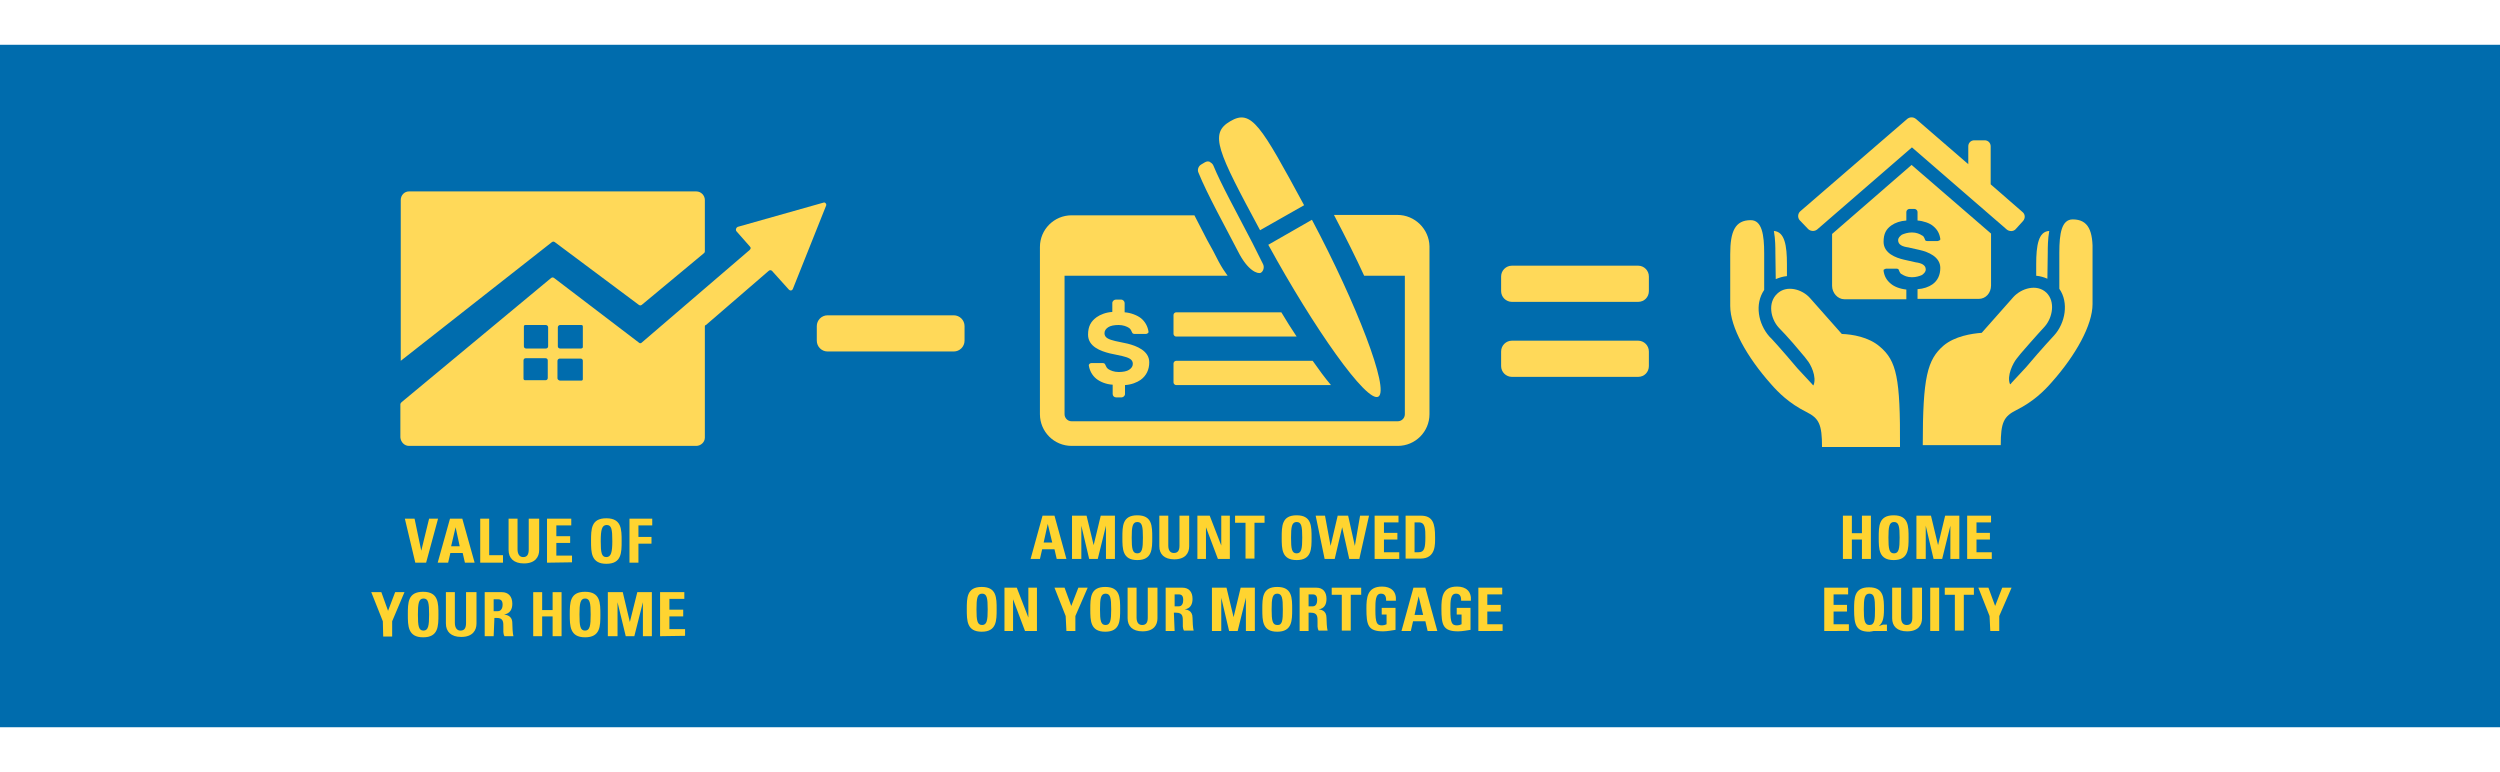 <?xml version="1.0" encoding="utf-8"?>
<!-- Generator: Adobe Illustrator 21.1.0, SVG Export Plug-In . SVG Version: 6.00 Build 0)  -->
<svg version="1.1" id="Layer_1" xmlns="http://www.w3.org/2000/svg" xmlns:xlink="http://www.w3.org/1999/xlink" x="0px" y="0px"
	 viewBox="0 0 670 207" style="enable-background:new 0 0 670 207;" xml:space="preserve">
<style type="text/css">
	.st0{fill:#006CAD;}
	.st1{clip-path:url(#SVGID_2_);fill:#FFD959;}
	.st2{clip-path:url(#SVGID_4_);fill:#FFD959;}
	.st3{clip-path:url(#SVGID_6_);fill:#FFD959;}
	.st4{clip-path:url(#SVGID_8_);fill:#FFD959;}
	.st5{clip-path:url(#SVGID_10_);fill:#FFD959;}
	.st6{clip-path:url(#SVGID_12_);fill:#FFD959;}
	.st7{clip-path:url(#SVGID_14_);fill:#FFD959;}
	.st8{clip-path:url(#SVGID_16_);fill:#FFD959;}
	.st9{clip-path:url(#SVGID_18_);fill:#FFD959;}
	.st10{clip-path:url(#SVGID_20_);fill:#FFD959;}
	.st11{clip-path:url(#SVGID_22_);fill:#FFD959;}
	.st12{fill:#FFD430;}
</style>
<rect x="0" y="12" class="st0" width="670" height="182.9"/>
<g>
	<g>
		<defs>
			<rect id="SVGID_1_" x="84.7" y="31.5" width="490.1" height="156.7"/>
		</defs>
		<clipPath id="SVGID_2_">
			<use xlink:href="#SVGID_1_"  style="overflow:visible;"/>
		</clipPath>
		<path class="st1" d="M140.9,96h5.3c0.4,0,0.6,0.3,0.6,0.6v4.7c0,0.4-0.3,0.6-0.6,0.6h-5.5c-0.3,0-0.4-0.3-0.4-0.4v-4.9
			C140.3,96.3,140.5,96,140.9,96 M146.9,87.7v5.1c0,0.4-0.3,0.6-0.6,0.6H141c-0.4,0-0.6-0.3-0.6-0.6v-5.3c0-0.3,0.2-0.4,0.4-0.4h5.5
			C146.5,87.1,146.9,87.3,146.9,87.7 M155.7,93.4h-5.6c-0.4,0-0.6-0.3-0.6-0.6v-5.1c0-0.4,0.4-0.6,0.6-0.6h5.7
			c0.3,0,0.4,0.2,0.4,0.4v5.3C156.3,93.2,156,93.4,155.7,93.4 M149.4,101.4v-4.7c0-0.4,0.4-0.6,0.6-0.6h5.6c0.4,0,0.6,0.3,0.6,0.6
			v4.9c0,0.3-0.2,0.4-0.4,0.4h-5.7C149.8,102,149.4,101.7,149.4,101.4 M147.9,64.9c0.3-0.2,0.5-0.2,0.8,0l22.5,16.8
			c0.3,0.2,0.5,0.2,0.8,0l16.6-13.8c0.2-0.1,0.3-0.4,0.3-0.5V53.6c0-1.2-1-2.3-2.3-2.3h-77c-1.2,0-2.2,1-2.2,2.3v43.1 M109.6,119.5
			h77c1.2,0,2.3-1,2.3-2.2V87.5c0-0.2,0.1-0.4,0.3-0.4L206,72.6c0.3-0.3,0.7-0.2,0.9,0l4.5,5c0.4,0.4,0.9,0.3,1.1-0.2l8.9-22.3
			c0.2-0.4-0.3-1-0.7-0.8l-23,6.5c-0.4,0.2-0.6,0.7-0.4,1.1l3.7,4.2c0.3,0.3,0.2,0.6-0.1,0.9l-28.9,24.8c-0.2,0.2-0.5,0.3-0.8,0
			l-22.7-17.3c-0.3-0.2-0.5-0.2-0.8,0l-40.1,33.3c-0.2,0.2-0.3,0.4-0.3,0.5v8.9C107.4,118.5,108.4,119.5,109.6,119.5"/>
	</g>
	<g>
		<defs>
			<rect id="SVGID_3_" x="84.7" y="31.5" width="490.1" height="156.7"/>
		</defs>
		<clipPath id="SVGID_4_">
			<use xlink:href="#SVGID_3_"  style="overflow:visible;"/>
		</clipPath>
		<path class="st2" d="M255.6,94.2h-33.8c-1.6,0-2.9-1.3-2.9-2.9v-3.9c0-1.6,1.3-2.9,2.9-2.9h33.8c1.6,0,2.9,1.3,2.9,2.9v3.9
			C258.5,92.9,257.2,94.2,255.6,94.2"/>
	</g>
	<g>
		<defs>
			<rect id="SVGID_5_" x="84.7" y="31.5" width="490.1" height="156.7"/>
		</defs>
		<clipPath id="SVGID_6_">
			<use xlink:href="#SVGID_5_"  style="overflow:visible;"/>
		</clipPath>
		<path class="st3" d="M439,80.9h-33.8c-1.6,0-2.9-1.3-2.9-2.9v-3.9c0-1.6,1.3-2.9,2.9-2.9H439c1.6,0,2.9,1.3,2.9,2.9V78
			C441.9,79.6,440.7,80.9,439,80.9"/>
	</g>
	<g>
		<defs>
			<rect id="SVGID_7_" x="84.7" y="31.5" width="490.1" height="156.7"/>
		</defs>
		<clipPath id="SVGID_8_">
			<use xlink:href="#SVGID_7_"  style="overflow:visible;"/>
		</clipPath>
		<path class="st4" d="M439,101h-33.8c-1.6,0-2.9-1.3-2.9-2.9v-3.9c0-1.6,1.3-2.9,2.9-2.9H439c1.6,0,2.9,1.3,2.9,2.9v3.9
			C441.9,99.7,440.7,101,439,101"/>
	</g>
	<g>
		<defs>
			<rect id="SVGID_9_" x="84.7" y="31.5" width="490.1" height="156.7"/>
		</defs>
		<clipPath id="SVGID_10_">
			<use xlink:href="#SVGID_9_"  style="overflow:visible;"/>
		</clipPath>
		<path class="st5" d="M331.8,67.4c-3.2-6.2-8.4-15.6-10.6-21.1c-0.4-0.8,0-1.8,0.7-2.2l1-0.6c0.4-0.2,0.7-0.3,1.1-0.2
			c0.1,0,0.2,0,0.2,0.1c0.4,0.2,0.8,0.5,1,1c2.1,5.1,6,12.1,10.5,20.8l2.8,5.6c0.4,0.8,0.1,1.9-0.6,2.3
			C337.1,73.5,334.4,72.6,331.8,67.4 M351.6,58.9c11.9,22.4,20.9,45.6,17.8,47.4s-17.3-18.4-29.5-40.7L351.6,58.9z M337.7,61.7
			c-11.4-21.2-13.7-25.9-8-29.2c5.7-3.4,8.2,1.1,19.8,22.5L337.7,61.7z M299.1,106.5h1.5c0.4,0,0.9-0.4,0.9-0.9v-2.4
			c1.7-0.1,3.2-0.7,4.2-1.4c1.5-1.1,2.3-2.7,2.3-4.7c0-3.1-3.4-4.4-5.8-5l-3.3-0.7c-1.6-0.4-2.9-0.8-2.9-2.1c0-0.7,0.4-1.2,1-1.6
			c0.6-0.4,1.6-0.6,2.8-0.6s2.2,0.4,2.8,0.8c0.4,0.3,0.6,0.7,0.8,1.2c0.1,0.3,0.4,0.4,0.7,0.4h3c0.2,0,0.4-0.1,0.5-0.2
			c0.2-0.1,0.2-0.3,0.2-0.4c-0.2-1.4-0.9-2.7-2-3.6c-1-0.8-2.8-1.5-4.4-1.6v-2.5c0-0.4-0.4-0.9-0.9-0.9H299c-0.4,0-0.9,0.4-0.9,0.9
			v2.4c-1.7,0.1-3.2,0.7-4.2,1.4c-1.5,1.1-2.3,2.4-2.3,4.7c0,3.2,3.4,4.4,5.8,5l3.3,0.7c1.6,0.4,2.9,0.8,2.9,2.1
			c0,0.7-0.4,1.2-1,1.6c-0.6,0.4-1.6,0.6-2.8,0.6c-1.2,0-2.2-0.4-2.8-0.8c-0.4-0.3-0.6-0.7-0.8-1.2c-0.1-0.3-0.4-0.4-0.7-0.4h-3
			c-0.2,0-0.4,0.1-0.5,0.2c-0.2,0.2-0.2,0.3-0.2,0.4c0.2,1.4,0.9,2.7,2,3.6c1,0.8,2.6,1.5,4.4,1.6v2.5
			C298.2,106.1,298.6,106.5,299.1,106.5 M314.5,102.5c0,0.4,0.4,0.7,0.7,0.7h41.5c-1.6-1.9-3.3-4.2-4.9-6.5h-36.6
			c-0.4,0-0.7,0.4-0.7,0.7V102.5z M374.5,57.6h-17c3.2,6.1,5.9,11.5,8.1,16.3h10.9V111c0,1.1-0.9,1.9-1.9,1.9h-87.4
			c-1.1,0-1.9-0.9-1.9-1.9V73.9H329c-0.8-1.1-1.6-2.3-2.4-3.8c-0.9-1.8-1.9-3.7-3.1-5.8c-1.1-2.2-2.3-4.4-3.4-6.6h-32.9
			c-4.7,0-8.5,3.8-8.5,8.5V111c0,4.7,3.8,8.5,8.5,8.5h87.4c4.7,0,8.5-3.8,8.5-8.5V66C383,61.4,379.2,57.6,374.5,57.6 M314.5,84.4
			c0-0.4,0.4-0.7,0.7-0.7h28.2c1.3,2.2,2.7,4.4,4.1,6.5h-32.3c-0.4,0-0.7-0.4-0.7-0.7V84.4z"/>
	</g>
	<g>
		<defs>
			<rect id="SVGID_11_" x="84.7" y="31.5" width="490.1" height="156.7"/>
		</defs>
		<clipPath id="SVGID_12_">
			<use xlink:href="#SVGID_11_"  style="overflow:visible;"/>
		</clipPath>
		<path class="st6" d="M475.9,74.8c1-0.4,1.9-0.7,3-0.8v-3.2c0-5-0.6-8.7-3.5-8.9c0.4,2.2,0.4,4.5,0.4,5.8L475.9,74.8L475.9,74.8z"
			/>
	</g>
	<g>
		<defs>
			<rect id="SVGID_13_" x="84.7" y="31.5" width="490.1" height="156.7"/>
		</defs>
		<clipPath id="SVGID_14_">
			<use xlink:href="#SVGID_13_"  style="overflow:visible;"/>
		</clipPath>
		<path class="st7" d="M548.8,67.7c0-1.3,0-3.6,0.4-5.8c-2.9,0.1-3.5,3.9-3.5,8.9v3.1c1.1,0.1,2.1,0.4,3,0.8L548.8,67.7L548.8,67.7z
			"/>
	</g>
	<g>
		<defs>
			<rect id="SVGID_15_" x="84.7" y="31.5" width="490.1" height="156.7"/>
		</defs>
		<clipPath id="SVGID_16_">
			<use xlink:href="#SVGID_15_"  style="overflow:visible;"/>
		</clipPath>
		<path class="st8" d="M484.5,61.3c0.6,0.7,1.8,0.8,2.5,0.2l25.4-22l25.4,22c0.7,0.6,1.9,0.6,2.5-0.2l1.9-2.1
			c0.6-0.7,0.6-1.8-0.2-2.4l-8.5-7.4V39.2c0-0.9-0.7-1.6-1.6-1.6h-2.8c-0.9,0-1.6,0.7-1.6,1.6V44l-14-12.1c-0.7-0.6-1.7-0.6-2.4,0
			l-28.6,24.7c-0.7,0.6-0.8,1.7-0.2,2.4L484.5,61.3z"/>
	</g>
	<g>
		<defs>
			<rect id="SVGID_17_" x="84.7" y="31.5" width="490.1" height="156.7"/>
		</defs>
		<clipPath id="SVGID_18_">
			<use xlink:href="#SVGID_17_"  style="overflow:visible;"/>
		</clipPath>
		<path class="st9" d="M503.8,92.9c-3-2.6-7.4-3.3-10.2-3.4l-8.5-9.6c-2.1-2.4-6.3-3.6-8.8-1.2c-2.6,2.4-1.8,6.7,0.4,9.1
			c0,0,2.7,2.7,6.4,7.2c0.4,0.4,0.8,1,1.2,1.5c0.9,1,2.7,4.5,1.7,6.8c-0.2-0.1-0.3-0.3-0.4-0.4l-3.9-4.2c-4.3-5.1-7.4-8.5-7.5-8.5
			c-3-3.4-4-8.7-1.4-12.5v-9.8c0-5-0.6-8.9-3.6-8.9c-4.2,0-5.5,3-5.5,9.1v13.9c0,5.7,4.5,13.7,10.9,20.9c2,2.3,4.9,5.2,9.5,7.5
			c3.4,1.7,4.2,3.3,4.2,9.4h20.9C509.3,101.3,508.3,96.7,503.8,92.9"/>
	</g>
	<g>
		<defs>
			<rect id="SVGID_19_" x="84.7" y="31.5" width="490.1" height="156.7"/>
		</defs>
		<clipPath id="SVGID_20_">
			<use xlink:href="#SVGID_19_"  style="overflow:visible;"/>
		</clipPath>
		<path class="st10" d="M555.5,58.8c-3,0-3.6,3.8-3.6,8.9v9.7c2.6,3.7,1.6,9.2-1.4,12.5c0,0-3.2,3.4-7.5,8.5l-3.9,4.2
			c-0.1,0.2-0.3,0.4-0.4,0.4c-1-2.3,0.9-5.8,1.7-6.8c0.4-0.5,0.8-1,1.2-1.5c3.8-4.4,6.4-7.2,6.4-7.2c2.1-2.4,2.9-6.7,0.4-9.1
			c-2.6-2.4-6.7-1.1-8.8,1.2l-8.5,9.6c-2.7,0.2-7.2,0.9-10.2,3.4c-4.4,3.8-5.6,8.5-5.6,26.7h20.9c0-6.1,0.8-7.7,4.2-9.4
			c4.6-2.3,7.5-5.2,9.5-7.5c6.4-7.2,10.9-15.3,10.9-20.9V67.9C561,61.9,559.7,58.8,555.5,58.8"/>
	</g>
	<g>
		<defs>
			<rect id="SVGID_21_" x="84.7" y="31.5" width="490.1" height="156.7"/>
		</defs>
		<clipPath id="SVGID_22_">
			<use xlink:href="#SVGID_21_"  style="overflow:visible;"/>
		</clipPath>
		<path class="st11" d="M506.7,76c-1.1-0.9-1.7-2-1.9-3.4c0-0.2,0-0.4,0.2-0.4c0.1-0.1,0.4-0.2,0.5-0.2h2.8c0.3,0,0.6,0.2,0.6,0.4
			c0.2,0.5,0.4,1,0.8,1.1c0.6,0.4,1.5,0.8,2.7,0.8c1.1,0,2-0.3,2.7-0.6c0.5-0.4,1-0.8,1-1.5c0-1.2-1.2-1.7-2.7-1.9l-3.1-0.7
			c-2.2-0.5-5.5-1.7-5.5-4.8c0-2.2,0.7-3.4,2.1-4.4c1-0.7,2.4-1.2,4-1.3v-2.3c0-0.4,0.4-0.8,0.8-0.8h1.4c0.4,0,0.8,0.4,0.8,0.8v2.3
			c1.5,0.1,3.3,0.7,4.2,1.5c1.1,0.9,1.7,2,1.9,3.4c0,0.2,0,0.4-0.2,0.4c-0.2,0.1-0.4,0.2-0.5,0.2h-2.8c-0.4,0-0.6-0.2-0.6-0.4
			c-0.2-0.5-0.4-1-0.8-1.1c-0.6-0.4-1.5-0.8-2.7-0.8c-1.1,0-2,0.3-2.7,0.6c-0.5,0.4-1,0.8-1,1.5c0,1.2,1.2,1.7,2.7,1.9l3.1,0.7
			c2.2,0.5,5.5,1.8,5.5,4.8c0,1.9-0.7,3.4-2.1,4.4c-1,0.7-2.4,1.2-4,1.3v2.6h16.4c1.9,0,3.3-1.6,3.3-3.6V62.6l-21.3-18.4L491,62.7
			v13.9c0,1.9,1.5,3.6,3.3,3.6h16.6v-2.6C509.1,77.4,507.6,76.8,506.7,76"/>
	</g>
</g>
<g>
	<path class="st12" d="M108.5,139h2.6l1.8,8.6l0,0l2.1-8.6h2.4l-3.2,11.8h-2.9L108.5,139z"/>
	<path class="st12" d="M117.3,150.8l3.3-11.8h3.3l3.3,11.8h-2.6l-0.6-2.6h-3.3l-0.6,2.6H117.3z M122.1,141.3L122.1,141.3l-1.2,5.1
		h2.3L122.1,141.3z"/>
	<path class="st12" d="M128.7,150.8V139h2.4v9.8h3.7v2L128.7,150.8L128.7,150.8z"/>
	<path class="st12" d="M144.5,139v8.4c0,1.8-1,3.6-4.1,3.6c-2.7,0-4.1-1.4-4.1-3.6V139h2.4v8.2c0,1.4,0.6,2.1,1.5,2.1
		c1.1,0,1.5-0.7,1.5-2.1V139H144.5z"/>
	<path class="st12" d="M146.6,150.8V139h6.5v1.8h-4v2.9h3.7v1.8h-3.7v3.4h4.2v1.8L146.6,150.8L146.6,150.8z"/>
	<path class="st12" d="M158.4,145c0-3.2,0-6.1,4.1-6.1s4.1,3,4.1,6.1c0,3.1,0,6.1-4.1,6.1S158.4,148,158.4,145z M164.1,145
		c0-3.1-0.2-4.3-1.5-4.3S161,142,161,145c0,3.1,0.2,4.3,1.5,4.3S164.1,147.9,164.1,145z"/>
	<path class="st12" d="M168.7,150.8V139h6.1v1.8h-3.7v3.1h3.5v1.8h-3.5v5.1L168.7,150.8L168.7,150.8z"/>
</g>
<g>
	<path class="st12" d="M102.6,166.5l-3.1-7.8h2.7l1.8,5l1.9-5h2.5l-3.3,7.8v4.1h-2.4L102.6,166.5L102.6,166.5z"/>
	<path class="st12" d="M109.3,164.7c0-3.2,0-6.1,4.1-6.1s4.1,3,4.1,6.1c0,3.1,0,6.1-4.1,6.1S109.3,167.7,109.3,164.7z M115,164.7
		c0-3.1-0.2-4.3-1.5-4.3s-1.5,1.4-1.5,4.3c0,3.1,0.2,4.3,1.5,4.3S115,167.6,115,164.7z"/>
	<path class="st12" d="M127.7,158.7v8.4c0,1.8-1,3.6-4.1,3.6c-2.7,0-4.1-1.4-4.1-3.6v-8.4h2.4v8.2c0,1.4,0.6,2.1,1.5,2.1
		c1.1,0,1.5-0.7,1.5-2.1v-8.2H127.7z"/>
	<path class="st12" d="M132.3,170.5h-2.4v-11.8h4.6c1.7,0,2.8,1.1,2.8,3.1c0,1.5-0.6,2.6-2.2,2.9l0,0c0.5,0.1,2.2,0.2,2.2,2.3
		c0,0.7,0.1,3,0.3,3.5h-2.4c-0.4-0.7-0.3-1.5-0.3-2.3c0-1.4,0.1-2.6-1.8-2.6h-0.6L132.3,170.5L132.3,170.5z M132.3,163.8h1.1
		c1,0,1.3-1,1.3-1.7c0-1.2-0.5-1.5-1.3-1.5h-1.1V163.8z"/>
	<path class="st12" d="M148.1,163.5v-4.8h2.4v11.8h-2.4v-5.3h-2.8v5.3h-2.4v-11.8h2.4v4.8H148.1z"/>
	<path class="st12" d="M152.7,164.7c0-3.2,0-6.1,4.1-6.1s4.1,3,4.1,6.1c0,3.1,0,6.1-4.1,6.1S152.7,167.7,152.7,164.7z M158.3,164.7
		c0-3.1-0.2-4.3-1.5-4.3s-1.5,1.4-1.5,4.3c0,3.1,0.2,4.3,1.5,4.3S158.3,167.6,158.3,164.7z"/>
	<path class="st12" d="M162.9,170.5v-11.8h4l1.9,8l0,0l2-8h3.9v11.8h-2.4v-9.1l0,0l-2.3,9.1h-2.3l-2.2-9.1l0,0v9.1H162.9z"/>
	<path class="st12" d="M176.9,170.5v-11.8h6.5v1.8h-4v2.9h3.7v1.8h-3.7v3.4h4.2v1.8L176.9,170.5L176.9,170.5z"/>
</g>
<g>
	<path class="st12" d="M499,142.9v-4.7h2.4v11.6H499v-5.2h-2.7v5.2h-2.4v-11.6h2.4v4.7H499z"/>
	<path class="st12" d="M503.5,144.1c0-3.1,0-6,4-6c4,0,4,2.9,4,6c0,3,0,6-4,6C503.5,150.1,503.5,147.1,503.5,144.1z M509.1,144.1
		c0-3-0.2-4.2-1.5-4.2s-1.5,1.3-1.5,4.2c0,3,0.2,4.2,1.5,4.2S509.1,147,509.1,144.1z"/>
	<path class="st12" d="M513.6,149.8v-11.6h3.9l1.9,7.9l0,0l1.9-7.9h3.8v11.6h-2.4v-8.9l0,0l-2.2,8.9h-2.3l-2.1-8.9l0,0v8.9H513.6z"
		/>
	<path class="st12" d="M527.2,149.8v-11.6h6.4v1.8h-3.9v2.8h3.6v1.8h-3.6v3.4h4.1v1.8L527.2,149.8L527.2,149.8z"/>
</g>
<g>
	<path class="st12" d="M488.9,169.1v-11.6h6.4v1.8h-3.9v2.8h3.6v1.8h-3.6v3.4h4.1v1.8L488.9,169.1L488.9,169.1z"/>
	<path class="st12" d="M505.8,169.1h-3.4c-0.2,0-0.4,0-0.7,0.1c-0.3,0-0.4,0.1-0.7,0.1c-3.6,0-4.1-1.9-4.1-5.9c0-3.1,0-6,4-6
		c4,0,4,2.9,4,6c0,2.5-0.4,3.6-1.4,4.4l0,0c0.4-0.1,1-0.4,1.2-0.4h1v1.8H505.8z M502.5,163.3c0-3-0.2-4.2-1.5-4.2
		c-1.3,0-1.5,1.3-1.5,4.2c0,2.9,0.2,4.2,1.5,4.2C502.4,167.5,502.5,166.2,502.5,163.3z"/>
	<path class="st12" d="M515.1,157.5v8.2c0,1.8-1,3.5-4,3.5c-2.7,0-4-1.4-4-3.5v-8.2h2.4v8c0,1.4,0.6,2,1.5,2c1.1,0,1.5-0.7,1.5-2v-8
		H515.1z"/>
	<path class="st12" d="M517.3,169.1v-11.6h2.4v11.6H517.3z"/>
	<path class="st12" d="M529,157.5v1.9h-2.7v9.6h-2.4v-9.6h-2.7v-1.9H529z"/>
	<path class="st12" d="M533.2,165.1l-3-7.6h2.7l1.8,4.9l1.9-4.9h2.5l-3.3,7.6v4h-2.4L533.2,165.1L533.2,165.1z"/>
</g>
<g>
	<path class="st12" d="M276.2,149.8l3.2-11.6h3.2l3.2,11.6h-2.6l-0.6-2.6h-3.3l-0.6,2.6H276.2z M280.8,140.4L280.8,140.4l-1.1,5h2.3
		L280.8,140.4z"/>
	<path class="st12" d="M287.3,149.8v-11.6h3.9l1.9,7.9l0,0l1.9-7.9h3.8v11.6h-2.4v-8.9l0,0l-2.2,8.9h-2.3l-2.1-8.9l0,0v8.9H287.3z"
		/>
	<path class="st12" d="M300.8,144.1c0-3.1,0-6,4-6c4,0,4,2.9,4,6c0,3,0,6-4,6C300.8,150.1,300.8,147.1,300.8,144.1z M306.3,144.1
		c0-3-0.2-4.2-1.5-4.2c-1.3,0-1.5,1.3-1.5,4.2c0,3,0.2,4.2,1.5,4.2C306.1,148.3,306.3,147,306.3,144.1z"/>
	<path class="st12" d="M318.7,138.2v8.2c0,1.8-1,3.5-4,3.5c-2.7,0-4-1.4-4-3.5v-8.2h2.4v8c0,1.4,0.6,2,1.5,2c1.1,0,1.5-0.7,1.5-2v-8
		H318.7z"/>
	<path class="st12" d="M320.9,149.8v-11.6h3.3l3.1,8l0,0v-8h2.3v11.6h-3.2l-3.2-8.5l0,0v8.5H320.9z"/>
	<path class="st12" d="M338.9,138.2v1.9h-2.7v9.6h-2.4v-9.6H331v-1.9H338.9z"/>
	<path class="st12" d="M343.5,144.1c0-3.1,0-6,4-6c4,0,4,2.9,4,6c0,3,0,6-4,6C343.5,150.1,343.5,147.1,343.5,144.1z M349,144.1
		c0-3-0.2-4.2-1.5-4.2c-1.3,0-1.5,1.3-1.5,4.2c0,3,0.2,4.2,1.5,4.2S349,147,349,144.1z"/>
	<path class="st12" d="M352.6,138.2h2.5l1.5,8.1l0,0l1.9-8.1h2.8l1.8,8.1l0,0l1.4-8.1h2.4l-2.6,11.6h-2.7l-1.9-8.5l0,0l-2,8.5h-2.7
		L352.6,138.2z"/>
	<path class="st12" d="M368.4,149.8v-11.6h6.4v1.8h-3.9v2.8h3.6v1.8h-3.6v3.4h4.1v1.8L368.4,149.8L368.4,149.8z"/>
	<path class="st12" d="M376.7,138.2h4.1c3.2,0,3.8,2.1,3.8,5.7c0,1.8,0.3,5.8-3.9,5.8h-4V138.2z M379.1,148h1.1c1.5,0,1.8-1.1,1.8-4
		c0-2.1,0-4-1.7-4h-1.2V148z"/>
</g>
<g>
	<path class="st12" d="M259.1,163.3c0-3.1,0-6,4-6c4,0,4,2.9,4,6c0,3,0,6-4,6C259.1,169.3,259.1,166.3,259.1,163.3z M264.7,163.3
		c0-3-0.2-4.2-1.5-4.2s-1.5,1.3-1.5,4.2c0,3,0.2,4.2,1.5,4.2S264.7,166.2,264.7,163.3z"/>
	<path class="st12" d="M269.2,169.1v-11.6h3.3l3.1,8l0,0v-8h2.3v11.6h-3.2l-3.2-8.5l0,0v8.5H269.2z"/>
	<path class="st12" d="M285.6,165.1l-3-7.6h2.7l1.8,4.9l1.9-4.9h2.5l-3.3,7.6v4h-2.4L285.6,165.1L285.6,165.1z"/>
	<path class="st12" d="M292.2,163.3c0-3.1,0-6,4-6c4,0,4,2.9,4,6c0,3,0,6-4,6C292.2,169.3,292.2,166.3,292.2,163.3z M297.8,163.3
		c0-3-0.2-4.2-1.5-4.2c-1.3,0-1.5,1.3-1.5,4.2c0,3,0.2,4.2,1.5,4.2S297.8,166.2,297.8,163.3z"/>
	<path class="st12" d="M310.2,157.5v8.2c0,1.8-1,3.5-4,3.5c-2.7,0-4-1.4-4-3.5v-8.2h2.4v8c0,1.4,0.6,2,1.5,2c1.1,0,1.5-0.7,1.5-2v-8
		H310.2z"/>
	<path class="st12" d="M314.8,169.1h-2.4v-11.6h4.5c1.7,0,2.7,1.1,2.7,3c0,1.5-0.6,2.6-2.1,2.8l0,0c0.5,0.1,2.1,0.2,2.1,2.3
		c0,0.7,0.1,2.9,0.3,3.4h-2.6c-0.4-0.7-0.3-1.5-0.3-2.2c0-1.4,0.1-2.6-1.8-2.6h-0.6L314.8,169.1L314.8,169.1z M314.8,162.5h1.1
		c1,0,1.2-1,1.2-1.7c0-1.1-0.4-1.5-1.2-1.5h-1.1V162.5z"/>
	<path class="st12" d="M324.8,169.1v-11.6h3.9l1.9,7.9l0,0l1.9-7.9h3.8v11.6h-2.4v-8.9l0,0l-2.2,8.9h-2.3l-2.1-8.9l0,0v8.9H324.8z"
		/>
	<path class="st12" d="M338.3,163.3c0-3.1,0-6,4-6c4,0,4,2.9,4,6c0,3,0,6-4,6C338.3,169.3,338.3,166.3,338.3,163.3z M343.8,163.3
		c0-3-0.2-4.2-1.5-4.2c-1.3,0-1.5,1.3-1.5,4.2c0,3,0.2,4.2,1.5,4.2C343.7,167.6,343.8,166.2,343.8,163.3z"/>
	<path class="st12" d="M350.7,169.1h-2.4v-11.6h4.5c1.7,0,2.7,1.1,2.7,3c0,1.5-0.6,2.6-2.1,2.8l0,0c0.5,0.1,2.1,0.2,2.1,2.3
		c0,0.7,0.1,2.9,0.3,3.4h-2.4c-0.4-0.7-0.3-1.5-0.3-2.2c0-1.4,0.1-2.6-1.8-2.6h-0.6L350.7,169.1L350.7,169.1z M350.7,162.5h1.1
		c1,0,1.2-1,1.2-1.7c0-1.1-0.4-1.5-1.2-1.5h-1.1V162.5z"/>
	<path class="st12" d="M364.8,157.5v1.9H362v9.6h-2.4v-9.6h-2.7v-1.9H364.8z"/>
	<path class="st12" d="M371.5,161.1c0-1.1-0.2-2-1.4-2c-1.5,0-1.5,2-1.5,4.3c0,3.6,0.4,4.2,1.8,4.2c0.4,0,0.8-0.1,1.2-0.3v-2.6h-1.3
		v-1.8h3.7v5.9c-0.6,0.1-2.3,0.4-3.3,0.4c-4.1,0-4.5-1.7-4.5-6.1c0-2.9,0.2-5.9,4.2-5.9c2.4,0,3.9,1.3,3.7,3.8H371.5z"/>
	<path class="st12" d="M375.6,169.1l3.2-11.6h3.2l3.2,11.6h-2.6l-0.6-2.6h-3.3l-0.6,2.6H375.6z M380.2,159.8L380.2,159.8l-1.1,5h2.3
		L380.2,159.8z"/>
	<path class="st12" d="M391.6,161.1c0-1.1-0.2-2-1.4-2c-1.5,0-1.5,2-1.5,4.3c0,3.6,0.4,4.2,1.8,4.2c0.4,0,0.8-0.1,1.2-0.3v-2.6h-1.3
		v-1.8h3.7v5.9c-0.6,0.1-2.3,0.4-3.3,0.4c-4.1,0-4.5-1.7-4.5-6.1c0-2.9,0.2-5.9,4.2-5.9c2.4,0,3.9,1.3,3.7,3.8H391.6z"/>
	<path class="st12" d="M396.2,169.1v-11.6h6.4v1.8h-4v2.8h3.6v1.8h-3.6v3.4h4.1v1.8L396.2,169.1L396.2,169.1z"/>
</g>
</svg>
